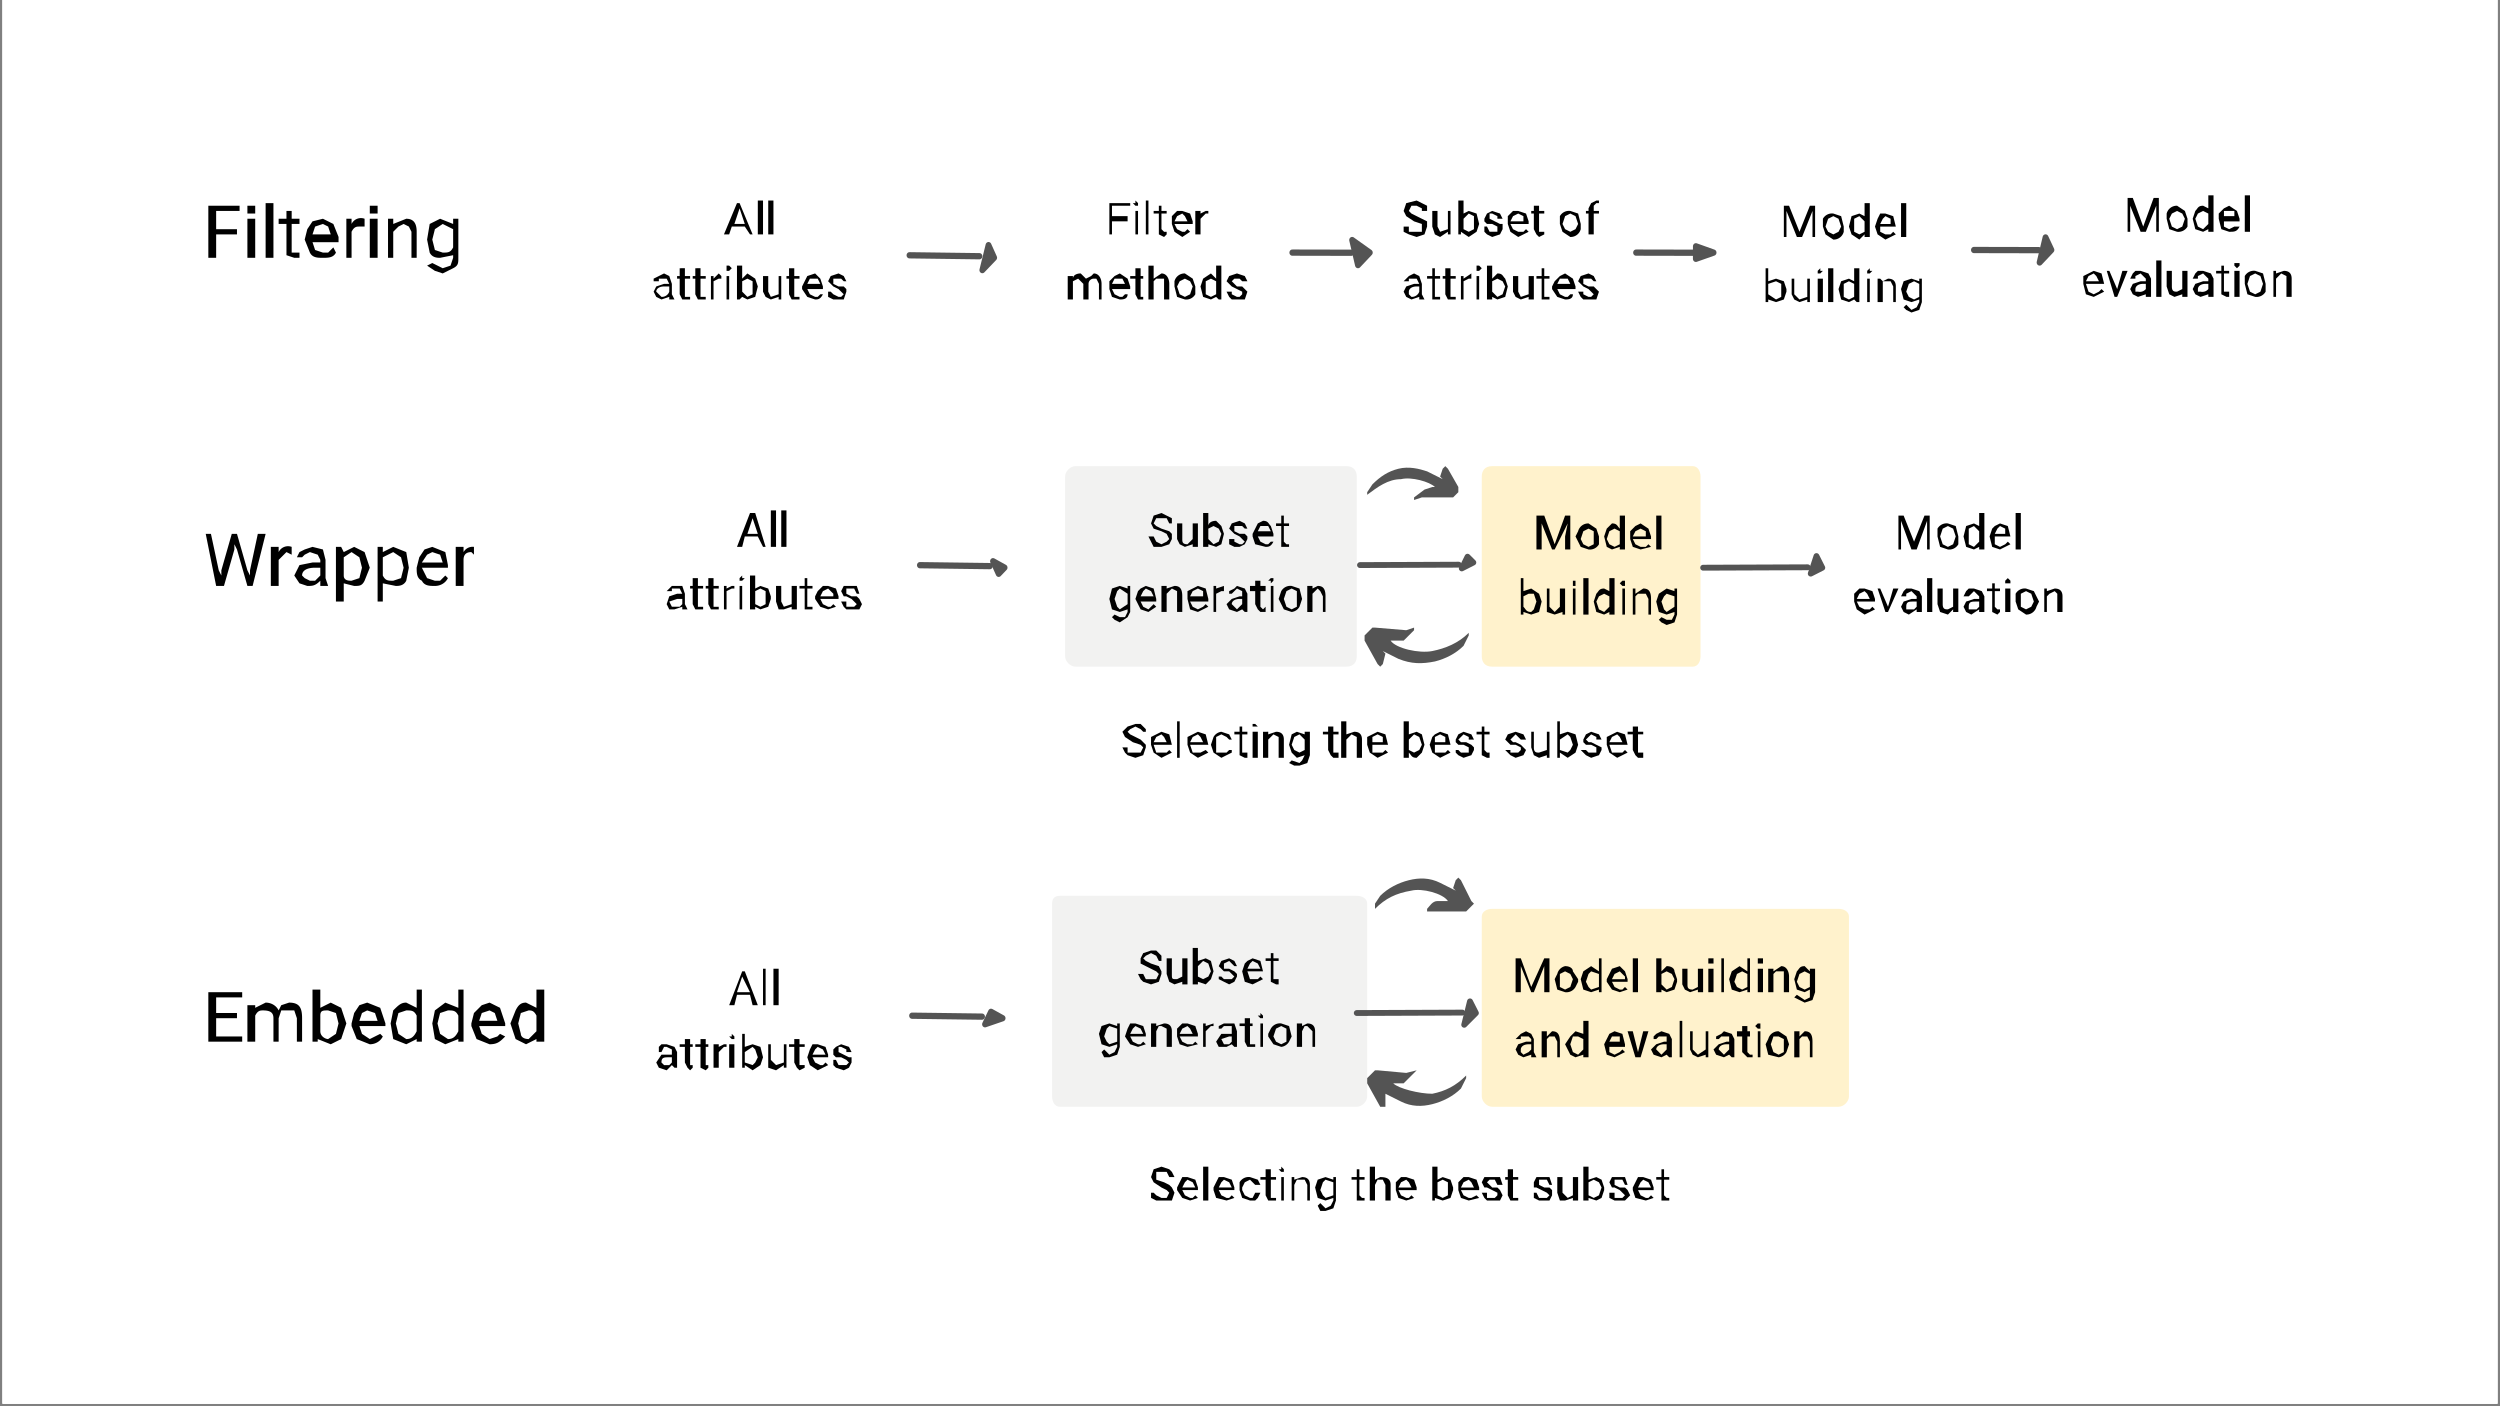 <svg xmlns="http://www.w3.org/2000/svg" width="1280" viewBox="0 0 960 540" height="720" version="1.0"><rect x="0" y="0" width="960" height="540" fill="#808080" stroke="none"/><defs><clipPath id="a"><path d="M1 0h958v539H1zm0 0"/></clipPath><clipPath id="b"><path d="M528 337h38v13h-38zm0 0"/></clipPath><clipPath id="c"><path d="M525 411h39v14h-39zm0 0"/></clipPath><clipPath id="d"><path d="M524 241h41v15h-41zm0 0"/></clipPath><clipPath id="e"><path d="M525 179h35v13h-35zm0 0"/></clipPath></defs><g clip-path="url(#a)" fill="#FFF"><path d="M1 0h958v546H1zm0 0"/><path d="M1 0h958v539H1zm0 0"/><path d="M1 0h958v539H1zm0 0"/><path d="M1 0h958v539H1zm0 0"/></g><path stroke-linecap="round" transform="matrix(2.239 .03 -.032 2.405 347 98)" fill="none" d="M1 0h12" stroke="#545454"/><path stroke-linecap="round" transform="matrix(2.239 .03 -.032 2.405 384 99)" fill="#545454" stroke-linejoin="round" d="M-2-2l1 2-2 2zm0 0" stroke="#545454"/><path stroke-linecap="round" transform="matrix(2.261 .005 -.005 2.406 494 97)" fill="none" d="M1 0h10" stroke="#545454"/><path stroke-linecap="round" transform="matrix(2.261 .005 -.005 2.406 526 97)" fill="#545454" stroke-linejoin="round" d="M-3-2l3 2-2 2zm0 0" stroke="#545454"/><path stroke-linecap="round" transform="matrix(2.261 .005 -.005 2.406 626 97)" fill="none" d="M1 0h10" stroke="#545454"/><path stroke-linecap="round" transform="matrix(2.261 .005 -.005 2.406 658 97)" fill="#545454" stroke-linejoin="round" d="M-3-1l3 1-3 1zm0 0" stroke="#545454"/><path stroke-linecap="round" transform="matrix(2.261 .005 -.005 2.406 758 96)" fill="none" d="M0 0h11" stroke="#545454"/><path stroke-linecap="round" transform="matrix(2.261 .005 -.005 2.406 790 96)" fill="#545454" stroke-linejoin="round" d="M-2-2l1 2-2 2zm0 0" stroke="#545454"/><path fill="#FFF2CC" d="M650 256h-77c-3 0-4-2-4-4v-69c0-2 1-4 4-4h77c2 0 3 2 3 4v69c0 2-1 4-3 4"/><path fill="#F2F2F1" d="M517 256H413c-2 0-4-2-4-4v-69c0-2 2-4 4-4h104c3 0 4 2 4 4v69c0 2-1 4-4 4"/><path d="M286 87h-5l-1 3h-2l5-12h1l5 12h-1zm-4-1h4l-2-6zm11 4h-2V77h2zm4 0h-2V77h2zm-40 25v-1l-3 1-2-1-1-2 1-2 3-1h2l-1-2h-3v1h-2v-1l2-1 2-1 2 1 1 3v4l1 2zm-3-1a3 3 0 003-2v-2h-2c-2 0-3 1-3 2l1 1 1 1zm9-11v3h2v1h-2v7h2v1h-3l-1-2v-6h-1v-1h1v-3zm6 0v3h2v1h-2v7h2v1h-3l-1-2v-6h-1v-1h1v-3zm8 4h-1l-2 1v7h-1v-9h1v1l2-2 1 1zm3 8h-1v-9h1zm-1-12v-1h1l1 1-1 1h-1v-1zm12 7l-1 4-3 1-2-1-1 1h-1v-13h2v5l2-2 3 2 1 3zm-2 0v-2l-2-1-2 1v4l2 2 2-1v-3zm10 4l-3 1-2-1-1-2v-6h2v6l1 2 3-1v-7h1v9h-1zm6-11v3h2v1h-2v7h2v1h-3l-1-2v-6h-1v-1h1v-3zm8 12l-3-1-2-3v-1l1-2 1-2 3-1 2 2 1 3v1h-6l1 2 2 1h1l1-1h1c-1 2-2 2-3 2zm0-8h-2l-1 2h5l-1-2h-1zm11 6l-1-1-1-1-2-1-1-1-1-1 1-2 3-1 2 1 1 2h-1l-1-1h-3v2l2 1h2l1 1v1l-1 3h-4l-2-1v-2h1l1 1 2 1h1l1-1zm109-28h-6v5h-1V78h8v1h-7v4h6zm4 5h-1v-9h1zm-2-12h1v-1l1 1v1h-1l-1-1zm6 12h-1V77h1zm5-11v2h2v1h-2v6l1 1h1v1l-1 1-2-1v-8h-2v-1h2v-2zm8 12l-3-2-1-3v-3l2-2h2l3 1 1 3v1h-7l1 2 2 1h1l1-1 1 1-3 2zm0-9l-2 1-1 2h5l-1-2-1-1zm10 0h-1l-2 2v6h-2v-9h2v1l2-1h1zm-52 24v1c0-1 1-2 3-2l2 2 2-1 1-1c2 0 3 2 3 4v6h-1v-6l-1-2h-1a2 2 0 00-2 2v6h-2v-6l-2-2-2 1v7h-2v-9zm18 9l-3-1-1-3v-3l2-2 2-1 3 2 1 3v1h-7l1 2 2 1h1l1-1h1c0 2-2 2-3 2zm0-8h-2l-1 2h5l-1-2h-1zm8-4v3h1v1h-1v7h1v1h-2l-1-2v-6h-2v-1h2v-3zm5 4l3-2c2 0 3 2 3 4v6h-2v-8h-3l-1 1v7h-2v-13h2zm8 3v-2a4 4 0 014-3l3 2 1 3v3a4 4 0 01-4 2l-3-1-1-4zm1 0l1 3 2 1 2-1 1-3-1-2-2-1-2 1-1 2zm9 0l1-3 3-2 2 2v-5h2v13h-1l-1-1-2 1-3-1-1-4zm2 0v3l2 1 2-1v-5l-2-1-2 1v2zm14 3v-1l-2-1-2-1-1-1-1-1 1-2 3-1 3 1 1 2h-2l-1-1h-2l-1 1 1 1 1 1h2l1 1 1 1-1 3h-5l-1-1-1-2h2v1l2 1h1l1-1zm66-28l-3-2-1-2 1-3 4-1 2 1 2 1v2h-2v-1l-2-1h-2l-1 2 1 1 2 1 2 1 2 1v2l-1 3-3 1-3-1-2-1v-2h2v2h5v-3l-3-1zm13 4l-3 2-2-1-1-3v-6h2v6l1 2 3-1v-7h1v9h-1zm12-3l-1 3-3 2-3-2v1h-1V77h2v5l2-1 3 1 1 4zm-2 0v-3l-2-1-2 2v4l2 1 2-1v-2zm9 2v-1l-2-1h-2l-1-1v-1l1-2 2-1 3 1 1 2h-2v-1l-2-1h-1v2l2 1 2 1h1v2l-1 2-3 1-2-1-1-1v-2h1l1 2h3v-1zm8 3l-3-2-1-3v-3l2-2h2l3 1 1 3v1h-7l1 2 2 1h2l1-1 1 1-4 2zm0-9l-2 1-1 2h5v-2l-2-1zm8-3v2h2v1h-2v7h2v1l-2 1-1-1-1-2v-6h-1v-1h1v-2zm8 7v-3a4 4 0 014-2l3 1 1 4v2a4 4 0 01-4 3l-3-2-1-3zm1 0l1 2 2 1 2-1 1-2-1-3-2-1-2 1-1 3zm10 4v-8h-1v-1h1v-1l1-2 2-1h1v1h-1l-1 1v2h2v1h-2v8zm-65 25v-1l-3 1-2-1-1-2 1-2 3-1h2l-1-2h-3v1h-2l1-1 1-1 2-1 2 1 1 3v4l1 2zm-3-1a3 3 0 003-2v-2h-1c-2 0-3 1-3 2v1l1 1zm9-11v3h2v1h-2v7h2v1h-3v-8h-2v-1h2v-3zm6 0v3h2v1h-2v7h2v1h-3l-1-2v-6h-1v-1h1v-3zm8 4h-1l-2 1v7h-1v-9h1v1l3-2v1zm3 8h-1v-9h1zm-1-12v-1h1l1 1-1 1h-1v-1zm12 7l-1 4-3 1-2-1v1h-2v-13h2v5l2-2c2 0 2 1 3 2l1 3zm-1 0l-1-2-2-1-2 1v4l2 2 2-1 1-3zm9 4l-3 1-2-1-1-2v-6h2v6l1 2 3-1v-7h2v9h-2zm6-11v3h2v1h-2v7h2v1h-3v-8h-2v-1h2v-3zm8 12l-3-1-2-3v-1l1-2 2-2 2-1 3 2 1 3v1h-7l1 2 2 1h1l1-1h1c0 2-2 2-3 2zm0-8h-2l-1 2h5l-1-2h-1zm11 6l-1-1-1-1-2-1-1-1-1-1 1-2 3-1 2 1 1 2h-1l-1-1h-3v2l2 1h2l1 1 1 1-1 3h-5l-1-1-1-2h2v1l2 1h1l1-1zm75-34l4 10 4-10h2v12h-1V81l-4 10h-2l-4-10v10h-1V79zm13 8v-3a4 4 0 014-2l3 1 1 4v2a4 4 0 01-4 3l-3-2-1-3zm1 0l1 2 2 1 2-1 1-2-1-3-2-1-2 1-1 3zm9 0l1-4 3-1 2 1v-5h2v13h-2v-1l-2 2-3-2-1-3zm2 0v2l2 1 2-1v-4l-2-2-2 1v3zm12 5l-3-2-1-3 1-3 1-2h2l3 1 1 4h-6v2l2 1h2l1-1 1 1-4 2zm0-9l-1 1-1 2h4v-2l-2-1zm8 8h-2V78h2zm-46 21l-1 3-3 1-3-1v1h-1v-13h1v5l3-1 3 1 1 3zm-2-1v-2l-2-1-3 1v4l3 2 2-1v-3zm10 4l-3 1-2-1-1-2v-6h1v6l2 2 3-1v-7h1v9h-1zm6 1h-2v-9h2zm-2-12l1-1v1h1l-1 1h-1v-1zm6 12h-2v-13h2zm2-5l1-3 3-1 2 1v-5h2v13h-1l-1-1-2 1-3-1-1-4zm2 1v2l2 1 2-1v-5l-2-1-2 1v3zm10 4h-1v-9h1zm-1-12l1-1v1h1l-1 1h-1v-1zm5 3l1 1 2-1c2 0 3 1 3 3v6h-1v-6l-1-2h-3v8h-2v-9zm8 4l1-3 3-1 3 1v-1h1v9l-1 3-3 1-2-1-1-1 1-1 2 2 2-1 1-2v-1l-3 1-3-1-1-4zm2 1l1 2 2 1 2-1v-5l-2-1-2 1-1 3zm87-36l4 11 4-11h2v13h-1V79l-4 10h-2l-4-10v10h-1V76zm13 8v-2a4 4 0 014-3l3 2 1 3v3a4 4 0 01-4 2l-3-1-1-4zm1 0l1 3 2 1 2-1 1-3-1-2-2-1-2 1-1 2zm9 0l1-3c1-1 1-2 3-2l2 1v-5h2v14h-2v-1l-2 1-3-1-1-4zm1 0l1 3 2 1 2-2v-4l-2-1-2 1-1 2zm13 5l-3-1-1-4v-2l2-2 2-1 3 2 1 3v1h-6v2l2 1 2-1h2c-1 2-2 2-4 2zm0-8h-2v2h4v-2h-2zm8 8h-2V75h2zm-60 25l-3-1-1-4v-3l2-1 2-1 3 1 1 4h-7l1 3 2 1 2-1 1-1 1 1-4 2zm0-9l-2 1-1 2h5l-1-2-1-1zm9 6l2-7h2l-4 10h-1l-3-10h1zm11 3v-1l-3 1-2-1-1-2 1-2 3-1h2v-1l-1-1-1-1-2 1v1h-2l1-2 1-1h2l3 1 1 2v7zm-3-2a3 3 0 003-1v-2h-1c-2 0-3 1-3 2v1h1zm9 2h-2v-14h2zm8-1l-3 1-2-1-1-3v-6h2v6c0 2 1 2 2 2l2-1v-7h2v10h-2zm10 1v-1l-3 1-2-1-1-2 1-2 3-1h2v-1l-1-1-1-1-2 1v1h-2l1-2 1-1h2l3 1 1 2v7zm-3-2a3 3 0 003-1v-2h-1c-2 0-3 1-3 2v1h1zm9-10v2h2v1h-2v7h2v2h-1l-2-1v-8h-2v-1h2v-2zm6 12h-2v-10h2zm-2-12v-1h2v1l-1 1-1-1zm4 7v-3a4 4 0 014-2l3 1 1 4v3a4 4 0 01-4 2l-3-1-1-4zm1 0l1 3 2 1 2-1 1-3-1-3-2-1-2 1-1 3zm11-5v1l3-1c2 0 3 1 3 3v7h-2v-8l-2-1-1 1-1 1v7h-1v-10zM291 206h-5l-1 4h-2l5-13h2l4 13h-1zm-4-1h4l-2-6zm11 5h-2v-14h2zm4 0h-2v-14h2zm-40 24v-1l-3 1h-2l-1-2 1-3 3-1h2l-1-2h-3v1h-2l1-1 1-1h4l1 3v4l1 2zm-3-1h2l1-1v-2h-2l-3 1 1 2h1zm9-11v3h2v1h-2v7h2v1h-3l-1-2v-6h-1v-1h1v-3zm6 0v3h2v1h-2v7h2v1h-3l-1-2v-6h-1v-1h1v-3zm8 4h-1l-2 1v7h-1v-9h1v1l2-1h1zm3 8h-1v-9h1zm-1-12l1-1v1h1l-1 1h-1v-1zm12 8l-1 3-3 1-2-1v1h-2v-13h2v5l2-1 3 1 1 3zm-2-1v-2l-2-1-2 1v5l2 1 2-1v-3zm10 4l-3 1h-2l-1-3v-6h2v6l1 2 3-1v-7h2v9h-2zm6-11v3h2v1h-2v7h2v1h-3v-8h-2v-1h2v-3zm8 12l-3-1-2-3v-1l1-2 2-2h2l3 1 1 3v1h-7l1 2 2 1h1l1-1 1 1-3 1zm0-8l-2 1-1 2h5v-1l-1-1-1-1zm11 6l-1-1-1-1-2-1h-1l-1-2 1-2h5l1 3h-1l-1-2h-3v2l2 1h2l1 1 1 2-1 2h-5l-1-1-1-2h2v2h3l1-1zm106 53l-3-2-1-2 2-2 3-1h2l2 2v1h-1l-1-1-2-1-2 1-1 1 1 1 2 1 2 1 2 2v1l-1 3-3 1-3-1-1-1-1-2h2v2h5l1-2-1-1-3-1zm11 6l-3-2-1-3v-3l2-1 2-1 3 1 1 4h-7l1 3h4l1-1 1 1-4 2zm0-9l-2 1-1 2h5l-1-2-1-1zm7 9h-1v-14h1zm7 0l-3-2-1-3v-3l2-1 2-1 3 1 1 4h-7l1 3h3l2-1 1 1-4 2zm0-9l-2 1-1 2h5l-1-2-1-1zm9 7h2l1-1h1v1l-2 1-2 1-3-2-1-3 1-3a4 4 0 013-2l3 1 1 2h-1l-1-1-2-1-2 1v6h2zm8-10v2h2v1h-2v7h2v2h-1l-2-1v-8h-2v-1h2v-2zm6 12h-2v-10h2zm-2-12v-1h1l1 1h-2zm6 2v1l3-1c2 0 3 1 3 3v7h-2v-8l-2-1-1 1-1 1v7h-2v-10zm8 5l1-4 2-1 3 1v-1h2v9l-1 3-3 1h-2l-2-1 1-1 3 1 1-1 1-2-3 1-2-2-1-3zm1 0l1 2 2 1 2-1v-4l-2-2-2 1-1 3zm16-7v2h2v1h-2v7h2v2h-2l-1-1-1-2v-6h-2v-1h2v-2zm5 3l3-1c2 0 3 1 3 3v7h-2v-8l-2-1-1 1-1 1v7h-2v-14h2zm12 9l-3-2-1-3v-3l2-1 2-1 3 1 1 4h-6v3h4l1-1 1 1-4 2zm0-9l-2 1v2h4v-2l-2-1zm18 4l-1 3-2 2c-2 0-2-1-3-2v2h-2v-14h2v5l3-1 2 1 1 4zm-1 0l-1-3-2-1-2 2v4l2 1 2-1 1-2zm7 5l-3-2-1-3 1-3 1-1 2-1 3 1 1 4h-6v3h4l1-1 1 1-4 2zm0-9l-2 1v2h4v-2l-2-1zm11 6v-1l-2-1h-2l-1-1v-1l1-2 2-1 3 1 1 2h-2v-1l-2-1-1 1-1 1 1 1h2l2 1 1 1v1l-1 2-3 1-2-1-1-1v-1h1l1 1h3v-1zm6-9v2h2v1h-2v6l1 1h1v2h-1l-2-1v-8h-2v-1h2v-2zm14 9v-1l-2-1h-2l-1-1-1-1 1-2 3-1 3 1 1 2h-2l-1-1-1-1-1 1-1 1 1 1h1l2 1 1 1 1 1-1 2-3 1-2-1-1-1-1-1h2v1h3l1-1zm10 2l-3 1-2-1-1-3v-6h1v6c0 2 1 2 2 2l3-1v-7h1v10h-1zm12-4l-1 3-3 2-3-2v2h-1v-14h1v5l3-1 3 1 1 4zm-2 0l-1-3-1-1-3 2v4l3 1 1-1 1-2zm9 2v-1l-2-1h-2l-1-1v-1l1-2 2-1 3 1 1 2h-2v-1l-2-1-1 1-1 1 1 1h1l2 1 2 1v1l-1 2-3 1-2-1-1-1-1-1h2l1 1h3v-1zm8 3l-3-2-1-3v-3l2-1 2-1 3 1 1 4h-7l1 3h4l1-1 1 1-4 2zm0-9l-2 1-1 2h5l-1-2-1-1zm8-3v2h2v1h-2v7h2v2h-2l-1-1-1-2v-6h-2v-1h2v-2zm-183-75l-3-1-1-2 1-3 3-1 2 1 2 1v2h-1l-1-2h-4l-1 2 1 1 2 1 3 1 1 1v2l-1 2-3 1h-3l-1-2-1-2h2l1 2 2 1 2-1 1-1-1-2-2-1zm12 5l-3 1-2-1-1-2v-6h2v6c0 1 0 2 2 2l2-2v-6h2v9h-2zm12-4l-1 4-2 1-3-1v1h-2v-13h2v5c0-1 1-2 3-2l2 2 1 3zm-1 0l-1-2-2-1-2 1v4l2 2 2-1 1-3zm9 3l-1-1-1-1-2-1-1-1-1-1 1-2 3-1 2 1 1 2h-1l-1-1h-3v2l2 1h2l1 1v1l-1 2-2 1h-2l-2-1v-2h2v1l2 1h1l1-1zm8 2l-4-1-1-3v-1l1-2 1-2 2-1c2 0 2 1 3 2l1 3v1h-6l1 2 2 1h1l1-1h1c-1 2-2 2-3 2zm-1-8h-1l-1 2h5l-1-2h-2zm8-4v3h2v1h-2v6l1 1h1v1h-3v-8h-2v-1h2v-3zm-67 32l1-4 3-1 3 1v-1h1v10l-1 2-3 2-2-1-1-1 1-1 2 1h2l1-2v-1l-3 1-3-1-1-4zm2 0l1 3 1 1 3-2v-4l-3-2-1 1-1 3zm13 5l-3-1-2-4 1-3 1-1 2-1 3 1 1 4v1h-6l1 2 2 1 1-1 1-1 1 1-3 2zm-1-9l-1 1-1 2h5l-1-2-2-1zm8-1v1l3-1c2 0 3 1 3 4v6h-2v-8l-2-1-1 1-1 1v7h-2v-10zm12 10l-3-1-1-4v-3l2-1 2-1 3 1 1 4v1h-7l1 2 2 1 2-1 1-1 1 1-4 2zm0-9l-2 1-1 2h5v-2l-2-1zm10 1h-1l-2 1v7h-1v-10h1v1l3-1zm8 8l-1-1-2 1-3-1-1-2 2-2 3-1h1v-2l-2-1-1 1-1 1h-1v-1l2-1 1-1 3 1 1 2v7zm-3-1l1-1 1-1v-2h-1c-2 0-3 1-3 2l1 1 1 1zm9-11v2h2v2h-2v6l1 1 1-1v2h-2l-1-1-1-2v-5h-2v-2h2v-2zm5 12h-1v-10h1zm-2-12l1-1h1v1l-1 1v-1h-1zm4 7l1-3a4 4 0 014-2l3 1 1 4-1 3a4 4 0 01-3 2l-3-1-2-4zm2 0l1 3 2 1 2-1v-6l-2-1-2 1-1 3zm11-5v1l2-1c2 0 3 1 3 4v6h-1v-6l-1-2-1-1-1 1-1 1v7h-2v-10zm89-27l4 11 4-11h2v13h-2v-5l1-5-5 10h-1l-4-10v10h-2v-13zm12 8l1-2a4 4 0 014-3l3 2 1 3v3a4 4 0 01-4 2l-3-1-2-4zm2 1l1 2 2 1 2-1v-5l-2-1-2 1-1 3zm9-1l1-3 2-2c2 0 2 1 3 2v-5h2v13h-2v-1l-3 1-2-1-1-4zm1 1l1 2 2 1 2-1v-5l-2-1-2 1-1 3zm13 4l-3-1-1-3v-3l2-2 2-1 3 2 1 3v1h-7l1 2 2 1h2l1-1 1 1-4 1zm0-8l-2 1-1 2h5v-2l-2-1zm8 8h-2v-13h2zm-46 20l-1 4-3 1-3-1v1h-1v-14h1v5l3-1 3 2 1 3zm-2 0l-1-3h-2l-2 1v4c1 1 1 2 3 2l1-1 1-3zm10 4l-3 1-3-1v-9h1v7l2 2 2-2v-7h2v10h-1zm5 1h-1v-10h1zm-1-12v-1h1v2h-1v-1zm6 12h-2v-14h2zm2-5l1-3c1-1 1-2 3-2l2 1v-5h2v14h-2v-1l-2 1-3-1-1-4zm1 0l1 3 2 1 2-2v-4l-2-1-2 1-1 2zm11 5h-1v-10h1zm-2-12l1-1h1v2h-1l-1-1zm6 2v2l3-2c2 0 3 1 3 4v6h-1v-6l-1-2h-3l-1 1v7h-1v-10zm8 5l1-3 3-2 3 1v-1h1v10l-1 3-3 1-2-1-1-1 1-1 2 1h2l1-2v-1l-3 1-3-1-1-4zm2 0l1 3 1 1 3-2v-4l-3-1-1 1-1 2zm0 0"/><path stroke-linecap="round" transform="matrix(2.231 -.009 .009 2.246 654 218)" fill="none" d="M0 0h18" stroke="#545454"/><path stroke-linecap="round" transform="matrix(2.231 -.009 .009 2.246 702 218)" fill="#545454" stroke-linejoin="round" d="M-2-2l1 2-2 1zm0 0" stroke="#545454"/><path d="M731 198l4 10 4-10h2v13h-1v-11l-4 11h-2l-4-11v11h-1v-13zm13 8v-3a4 4 0 014-2l3 1 1 4v3a4 4 0 01-4 2l-3-1-1-4zm1 0l1 3 2 1 2-1 1-3-1-3-2-1-2 1-1 3zm9 0l1-4 3-1 2 1v-5h2v14h-2v-1l-2 1-3-1-1-4zm2 0v3l2 1 2-2v-4l-2-2-2 1v3zm12 5l-3-1-1-4 1-3 1-1 2-1 3 1 1 4h-6v3l2 1 2-1 1-1 1 1-4 2zm0-9l-1 1-1 2h4v-2l-2-1zm8 9h-2v-14h2zm-60 25l-3-2-1-3v-3l2-2h2l3 1 1 3v1h-7l1 2 2 1h2l1-1 1 1-4 2zm0-9l-2 1-1 2h5l-1-2-1-1zm9 6l2-7h2l-4 9h-1l-3-9h1zm11 2v-1l-3 2-2-1-1-2 1-2 3-1h2v-1l-1-1-1-1-2 1v1h-2l1-2 1-1h2l3 1 1 2v6zm-2-1h1l1-1v-2h-1c-2 0-3 0-3 2v1h2zm8 1h-2v-13h2zm8-1l-2 2-3-1-1-3v-6h2v6c0 2 1 2 2 2l2-1v-7h2v9h-2zm10 1v-1l-3 2-2-1-1-2 1-2 3-1h2v-1l-1-1-1-1-1 1-1 1h-2l1-2 1-1h2l3 1 1 2v6zm-2-1h1l1-1v-2h-1c-2 0-3 0-3 2v1h2zm8-10v2h2v1h-2v6l1 1h1v1l-1 1-2-1v-8h-2v-1h2v-2zm6 11h-2v-9h2zm-2-12l1-1 1 1v1h-2v-1zm4 8v-3a4 4 0 014-2l3 1 2 4-1 2a4 4 0 01-4 3l-3-2-1-3zm2 0v2l2 1 2-1 1-2-1-3-2-1-2 1v3zm10-5v1l3-1c2 0 3 1 3 3v6h-2v-7l-1-1-2 1-1 1v6h-1v-9zm0 0"/><path fill="#FFF2CC" d="M706 425H573c-2 0-4-2-4-4v-69c0-2 2-3 4-3h133c2 0 4 1 4 3v69c0 2-2 4-4 4"/><path fill="#F2F2F1" d="M521 425H407c-2 0-3-2-3-4v-74c0-2 1-3 3-3h114c2 0 4 1 4 3v74c0 2-2 4-4 4"/><g clip-path="url(#b)"><path fill="#545454" d="M528 349v-2l2-3c3-3 7-5 11-6s8-1 12 1l6 3-1-1 1-3 1-1 1 1 4 8 1 1-3 3h-15v-1c1-1 2-3 4-3h4c-2-3-10-5-14-4-6 1-10 3-14 7zm0 0"/></g><path d="M288 382h-5l-1 4h-2l5-13h1l5 13h-2zm-5-1h5l-3-6zm11 5h-1v-14h1zm5 0h-2v-14h2zm-40 24l-1-1-2 2-3-1-1-2 2-3h4v-2l-2-1h-1l-1 2h-1v-2l1-1h2l3 1 1 2v6zm-3-1h1l1-1v-2h-1c-2 0-3 0-3 2l1 1h1zm9-10v2h1v1h-1v7h1v1l-1 1-1-1-1-2v-6h-2v-1h2v-2zm6 0v2h1v1h-1v7h1v1l-1 1-2-1v-8h-2v-1h2v-2zm8 3h-1l-2 2v6h-2v-9h2v1l2-1h1zm3 8h-2v-9h2zm-2-12h1v-1l1 1v1h-1l-1-1zm13 8l-1 3-3 2-3-2v1h-1v-13h1v5l3-1 3 1 1 4zm-2 0l-1-3-1-1-3 2v4l3 1 1-1 1-2zm10 3l-3 2-3-1v-9h1v6l2 2 3-1v-7h1v9h-1zm6-10v2h2v1h-2v7h2v1l-2 1-1-1-1-2v-6h-2v-1h2v-2zm7 12l-3-2-1-3 1-3 1-2h2l3 1 1 3v1h-6l1 2 2 1h1l1-1 1 1-4 2zm0-9l-1 1-1 2h5l-1-2-2-1zm12 6l-1-1-2-1h-2l-1-1v-2l1-1 2-1 3 1 1 2h-2v-1l-2-1h-1v2l2 1 2 1h1v2l-1 2-2 1-3-1-1-1v-2h1l1 2h3l1-1zm120 48l-3-2-1-2 1-3 3-1 3 1 1 1 1 2h-2l-1-2h-4v3l3 1 2 1 1 1 1 2-1 3h-6l-2-1v-2h1l1 1 2 1h2l1-2-1-1-2-1zm11 5l-3-1-2-3v-1l1-2 1-2h2l3 1 1 3v1h-6l1 2 2 1h1l1-1 1 1-3 1zm-1-8l-1 1-1 2h5l-1-2-2-1zm8 8h-2v-13h2zm7 0l-4-1-1-3v-1l1-2 1-2h2l3 1 1 3v1h-6l1 2 2 1h1l1-1 1 1-3 1zm-1-8l-1 1-1 2h5l-1-2-2-1zm10 7h1l1-2h2l-1 2-1 1h-2l-3-1-1-3v-3a4 4 0 014-2l3 1 1 2h-2l-1-1-1-1-2 1-1 2v1l1 2 2 1zm8-11v3h2v1h-2v7h2v1h-3l-1-2v-6h-2v-1h2v-3zm5 12h-1v-9h1zm-2-12h1v-1l1 1v1h-1l-1-1zm6 3v1l3-1c2 0 3 1 3 3v6h-1v-6l-1-2h-3l-1 2v6h-1v-9zm8 4l1-3 3-1 3 1v-1h1v9l-1 3-3 1h-2l-1-2 1-1 2 2 2-1 1-2v-1l-3 1-3-1-1-4zm2 1l1 2 1 1 3-1v-5l-3-1-1 1-1 3zm15-8v3h2v1h-2v6l1 1h1v1h-3v-8h-2v-1h2v-3zm6 4l2-1c3 0 4 1 4 3v6h-2v-6l-1-2h-2l-1 2v6h-2v-13h2zm12 8l-3-1-1-3v-3l2-2h2l3 1 1 3v1h-7l1 2 2 1h1l1-1 1 1-3 1zm0-8l-2 1-1 2h5l-1-2-1-1zm18 4l-1 3-3 1-3-1v1h-1v-13h2v5l2-1 3 1 1 3zm-2-1v-2l-2-1-2 1v5l2 1 2-1v-3zm8 5l-3-1-1-3v-3l2-2h2l3 1 1 3v1h-7l1 2 2 1h1l2-1 1 1-4 1zm0-8l-2 1-1 2h5l-1-2-1-1zm11 6v-1l-2-1-2-1h-1l-1-2 1-2h6l1 3h-2l-1-2h-2l-1 1 1 1 1 1h2l1 1 1 2-1 2h-5l-1-1-1-2h2v2h3l1-1zm6-10v3h2v1h-2v7h2v1h-3l-1-2v-6h-1v-1h1v-3zm14 10l-1-1-2-1-2-1h-1v-2l1-2h5l1 3h-1l-1-2h-3v2l2 1h2l1 1v2l-1 2h-4l-2-1v-2h1l1 2h3l1-1zm9 1l-3 1h-2l-1-3v-6h2v6l2 2 2-1v-7h2v9h-2zm12-3l-1 3-2 1-3-1v1h-2v-13h2v5l3-1 2 1 1 3zm-1-1l-1-2-2-1-2 1v5l2 1 2-1 1-3zm9 3l-1-1-1-1-2-1h-1l-1-2 1-2h5l1 3h-1l-1-2h-3v2l2 1h2l1 1 1 2-2 2h-4l-2-1v-2h2v2h3l1-1zm8 2l-4-1-1-3v-1l1-2 1-2h2l3 1 1 3v1h-6l1 2 2 1h1l1-1 1 1-3 1zm-1-8l-1 1-1 2h5l-1-2-2-1zm8-4v3h2v1h-2v6l1 1h1v1h-3v-8h-2v-1h2v-3zm-197-77l-4-2v-2l1-2 3-1h2l2 2v2h-1l-1-2-2-1-2 1-1 1 1 1 2 1 3 1 1 2v1l-1 3-3 1-3-1-1-1-1-2h2l1 2h4l1-2-1-1-2-1zm12 5l-3 1-2-1-1-3v-6h2v6c0 2 0 2 2 2l2-1v-7h2v10h-2zm12-4l-1 3-2 2-3-1v1h-2v-14h2v5l3-1 2 1 1 4zm-1 0l-1-3-2-1-2 2v4l2 1 2-1 1-2zm9 2l-1-1-1-1h-2l-1-1-1-1 1-2 3-1 2 1 1 2h-1l-1-1-1-1-2 1v2h2l2 1 1 1v1l-1 2-2 1-2-1-2-1v-1h1l1 1h3l1-1zm7 3l-3-1-1-4 1-3 1-1 2-1 3 1 1 4h-6l1 3h3l1-1 1 1-4 2zm0-9l-1 1-1 2h5l-1-2-2-1zm8-3v2h2v1h-2v7h2v2h-1l-2-1v-8h-2v-1h2v-2zm-67 31l1-3 3-1 3 1v-1h1v9l-1 3-3 1h-2l-1-2 1-1 2 2 2-1 1-2v-1l-3 1-3-1-1-4zm2 1l1 2 1 1 3-1v-5l-3-1-1 1-1 3zm13 4l-3-1-2-3 1-3 1-2h2l3 1 1 3v1h-6l1 2 2 1h1l1-1 1 1-3 1zm-1-8l-1 1-1 2h5l-1-2-2-1zm8-1v1l3-1c2 0 3 1 3 3v6h-2v-7l-2-1h-1l-1 2v6h-2v-9zm12 9l-3-1-1-3v-3l2-2h2l3 1 1 3v1h-7l1 2 2 1h2l1-1 1 1-4 1zm0-8l-2 1-1 2h5l-1-2-1-1zm10 0h-1l-2 2v6h-1v-9h1v1l3-1zm8 8l-1-1-2 1h-3l-1-2 2-3h4v-3h-3l-1 1h-1v-1l2-1h4l1 3v6zm-3-1h1l1-1v-2h-1l-3 1 1 2h1zm9-10v2h1v1h-1v7h2v1h-3l-1-2v-6h-2v-1h2v-2zm5 11h-1v-9h1zm-2-12h1v-1l1 1v1h-1l-1-1zm4 7l1-2a4 4 0 014-2l3 1 1 4-1 2a4 4 0 01-3 2l-3-1-2-3zm2 1l1 2 2 1 2-1v-5l-2-1-2 1-1 3zm11-5v1l2-1c2 0 3 1 3 3v6h-1v-6l-1-1-1-1h-1l-1 2v6h-2v-9zm84-25l4 11 5-11h2v13h-2v-10l-4 10h-1l-4-10v10h-2v-13zm13 8l1-2a4 4 0 013-3c2 0 3 1 3 2l2 3v1l-1 2a4 4 0 01-4 2l-3-1-1-4zm2 1v2l2 1 2-1 1-3-1-2-2-1-2 1v3zm8-1l1-3 3-2 3 2v-5h1v13h-1v-1l-3 1-3-1-1-4zm2 1l1 2 1 1 3-1v-5l-3-1-1 1-1 3zm13 4l-3-1-2-3v-1l1-2 1-2 3-1 2 2 1 3v1h-6l1 2 2 1h1l1-1 1 1-3 1zm0-8l-2 1-1 2h5v-1l-1-1-1-1zm7 8h-2v-13h2zm15-4l-1 3-3 1-2-1v1h-2v-13h2v5l2-2c2 0 3 1 3 2l1 3zm-1-1l-1-2-2-1-2 1v4l2 2 2-1 1-3zm9 4l-3 1-2-1-1-2v-6h2v6c0 1 0 2 2 2l2-1v-7h2v9h-2zm6 1h-2v-9h2zm-2-12v-1h2v2h-2v-1zm6 12h-1v-13h1zm2-5l1-3 3-2 3 2v-5h1v13h-1v-1l-3 1-3-1-1-4zm2 1l1 2 2 1 2-1v-5l-2-1-2 1-1 3zm11 4h-2v-9h2zm-2-12v-1h2v2h-2v-1zm6 3v1l3-2c2 0 3 2 3 4v6h-2v-8h-3l-1 1v7h-2v-9zm8 4l1-3c1-1 1-2 3-2l2 2v-1h2v9l-1 3-3 1-2-1-2-1 1-1 3 2 2-1v-3l-2 1-3-1-1-4zm1 1l1 2 2 1 2-1v-5l-2-1-2 1-1 3zm-102 29v-1l-3 1-2-1-1-2 1-2 3-1h2v-1l-1-1h-3v1h-2l1-1 1-1 2-1 2 1 1 2v5l1 2zm-3-1l2-1 1-1v-2h-1c-2 0-3 1-3 2v1l1 1zm9-9v2l2-2c2 0 3 1 3 4v6h-1v-6l-1-2h-2l-1 1v7h-2v-10zm7 5l2-3 2-2 3 1v-5h2v14h-2v-1l-3 1-2-1-2-4zm2 0l1 3 2 1 2-2v-4l-2-1h-2l-1 3zm17 5l-3-1-1-4 1-2 1-2 2-1 3 1 1 4v1h-6v2l2 1 2-1 1-1 1 1-4 2zm0-8h-1l-1 2h4v-2h-2zm9 6l2-8h2l-3 10h-2l-3-10h2zm12 2l-1-1-2 1-3-1-1-2 2-2 3-1h1v-2h-3l-1 1h-1v-1l1-1 2-1 3 1 1 2v7zm-3-1l1-1 1-1v-2h-1c-2 0-3 1-3 2l1 1 1 1zm8 1h-1v-14h1zm9-1l-3 1-2-1-1-2v-7h1v7l2 2 3-2v-7h1v10h-1zm10 1l-1-1-2 1-3-1-1-2 2-2 3-1h1v-2h-3l-1 1h-1v-1l2-1 1-1 3 1 1 2v7zm-3-1l1-1 1-1v-2h-1c-2 0-3 1-3 2l1 1 1 1zm9-11v2h1v2h-1v6l1 1h1v1h-2l-1-1-1-1v-6h-2v-2h2v-2zm5 12h-1v-10h1zm-2-12l1-1h1v2h-1l-1-1zm4 7l1-2a4 4 0 014-3l3 2 1 3-1 3a4 4 0 01-3 2l-4-1-1-4zm2 0l1 3 2 1 2-1v-5l-2-1h-2l-1 3zm11-5v2l2-2c2 0 3 1 3 4v6h-1v-6l-1-2h-2l-1 1v7h-2v-10zm0 0"/><g clip-path="url(#c)"><path fill="#545454" d="M563 413v1l-2 4c-3 3-7 5-11 6s-8 1-12-1l-6-3v5h-2l-5-9v-2l3-3h1l11 1 4-1-1 1-4 4h-4c2 2 10 4 15 4 5-1 9-3 13-7zm0 0"/></g><path stroke-linecap="round" transform="matrix(2.231 -.009 .009 2.246 520 217)" fill="none" d="M1 0h17" stroke="#545454"/><path stroke-linecap="round" transform="matrix(2.231 -.009 .009 2.246 568 216)" fill="#545454" stroke-linejoin="round" d="M-2-1l1 1-2 1zm0 0" stroke="#545454"/><path stroke-linecap="round" transform="matrix(2.253 -.009 .009 2.246 521 389)" fill="none" d="M0 0h18" stroke="#545454"/><path stroke-linecap="round" transform="matrix(2.253 -.009 .009 2.246 569 389)" fill="#545454" stroke-linejoin="round" d="M-2-2l1 2-2 2zm0 0" stroke="#545454"/><path d="M91 90h-8v9h-3V79h12v2h-9v7h8zm7 9h-3V84h3zm-3-18v-2h3v3h-3v-1zm10 18h-3V78h3zm7-18v3h3v2h-3v11h3v2h-2l-3-1V86h-3v-2h3v-3zm12 18c-2 0-4 0-5-2l-2-5 1-4 2-3 4-1 4 2 2 5v2h-10l1 3 3 1h2l2-2 1 2c-1 2-3 2-5 2zm0-13l-3 1-1 3h7l-1-3-2-1zm16 1h-2c-1 0-2 0-3 2v10h-2V84h2v2a4 4 0 015-2zm5 12h-3V84h3zm-3-18v-2h3v3h-3v-1zm9 3v2l5-2c3 0 4 2 4 5v10h-2V89l-1-2-2-1-2 1-2 2v10h-2V84zm13 8l1-6 4-2 5 2v-2h2v15c0 2 0 3-2 4l-4 2-3-1-3-2 2-1 4 2 3-1 1-3v-1l-5 1c-1 0-3 0-4-2l-1-5zm2 0l1 4 3 1c2 0 3 0 4-2v-7l-4-2-3 2-1 4zM84 219l1 2v-2l4-14h2l4 14 1 2v-2l3-14h3l-5 20h-2l-4-14-1-2v2l-4 14h-3l-4-20h2zm28-6l-2-1-3 3v10h-3v-15h3v2a4 4 0 015-2zm11 12v-2c-2 2-3 2-5 2l-3-1-2-3 2-4 5-1h3v-1l-1-2-3-1-2 1-1 1h-2l1-2 2-1 3-1 4 1 1 4v7l1 3zm-4-2h2l2-2v-3h-2c-3 0-5 1-5 3l1 1 2 1zm23-5l-2 5c-1 2-2 2-4 2l-4-1v7h-3v-21h2l1 2 4-2 4 2 2 6zm-3 0l-1-4-3-2-3 2v7c0 2 2 2 3 2l3-1 1-4zm18 0l-1 5c-1 2-3 2-4 2l-5-1v7h-2v-21h2v2l4-2 5 2 1 6zm-2 0l-1-4-3-2-4 2v7c1 2 2 2 4 2l3-1 1-4zm12 7c-2 0-4 0-5-2-2-1-2-3-2-5l1-4 2-3 3-1 5 2 1 5v1h-10l2 4 3 1h2l2-2 1 1c-1 2-3 3-5 3zm-1-13l-2 1-2 3h8l-1-3-3-1zm16 1l-1-1c-2 0-3 1-3 3v10h-3v-15h3v2a4 4 0 014-2zM91 391h-8v7h10v2H80v-19h13v2H83v6h8zm7-5v1l4-2c2 0 4 1 5 3l1-2 3-1c4 0 5 2 5 6v9h-2v-9l-1-3h-5l-1 3v9h-2v-9c0-2-1-3-4-3-1 0-2 0-3 2v10h-3v-14zm35 7l-2 6-4 2-5-2v1h-2v-20h3v7l4-2 4 2 2 6zm-3 0l-1-4-3-1c-2 0-3 0-3 2v6c0 2 2 3 3 3l3-2 1-4zm12 8l-5-2-2-5v-1l1-4 2-3 3-1 5 2 2 6v1h-10l1 3 3 2 2-1 2-1 1 1c-1 2-3 3-5 3zm-1-13l-2 1-1 3h7l-1-3-3-1zm9 5l1-5c2-2 3-3 5-3l4 2v-7h2v20h-2v-1l-4 2-5-2-1-6zm2 0l1 4 3 2c2 0 3-1 4-3v-6c-1-2-2-2-4-2l-3 1-1 4zm14 0l1-5 4-3 5 2v-7h2v20h-2v-1l-5 2-4-2-1-6zm2 0l1 4 3 2c2 0 3-1 4-3v-6c-1-2-2-2-4-2l-3 1-1 4zm20 8l-5-2-2-5v-1l1-4 3-3 3-1 4 2 2 6v1h-10l1 3 3 2 3-1 1-1 2 1c-2 2-3 3-6 3zm0-13l-3 1-1 3h7l-1-3-2-1zm8 5l2-5c1-2 2-3 4-3l4 2v-7h3v20h-3v-1l-4 2-4-2-2-6zm3 0l1 4c0 1 1 2 3 2l3-3v-6c-1-2-2-2-3-2l-3 1-1 4zm0 0"/><g clip-path="url(#d)"><path fill="#545454" d="M564 243v1l-2 4c-3 3-7 5-11 6-5 1-9 1-14-1l-6-3 1 1-1 4-1 1-1-1-5-9v-2l3-3h1l12 1 3-1v1l-4 4h-5c2 3 11 5 16 4s10-3 14-7zm0 0"/></g><g clip-path="url(#e)"><path fill="#545454" d="M525 190v-1l2-3c3-3 6-5 10-6s8 0 11 1l6 3-1-1 1-3 1-1 1 1 4 7v2l-2 2h-12l-3 1v-1l4-3 3-1h1c-2-2-9-4-13-3-5 0-9 3-13 6zm0 0"/></g><path stroke-linecap="round" transform="matrix(2.239 .03 -.032 2.405 351 217)" fill="none" d="M1 0h12" stroke="#545454"/><path stroke-linecap="round" transform="matrix(2.239 .03 -.032 2.405 388 218)" fill="#545454" stroke-linejoin="round" d="M-3-1l2 1-1 1zm0 0" stroke="#545454"/><path stroke-linecap="round" transform="matrix(2.239 .03 -.032 2.405 348 390)" fill="none" d="M1 0h12" stroke="#545454"/><path stroke-linecap="round" transform="matrix(2.239 .03 -.032 2.405 385 391)" fill="#545454" stroke-linejoin="round" d="M-2-1l2 1-3 1zm0 0" stroke="#545454"/></svg>